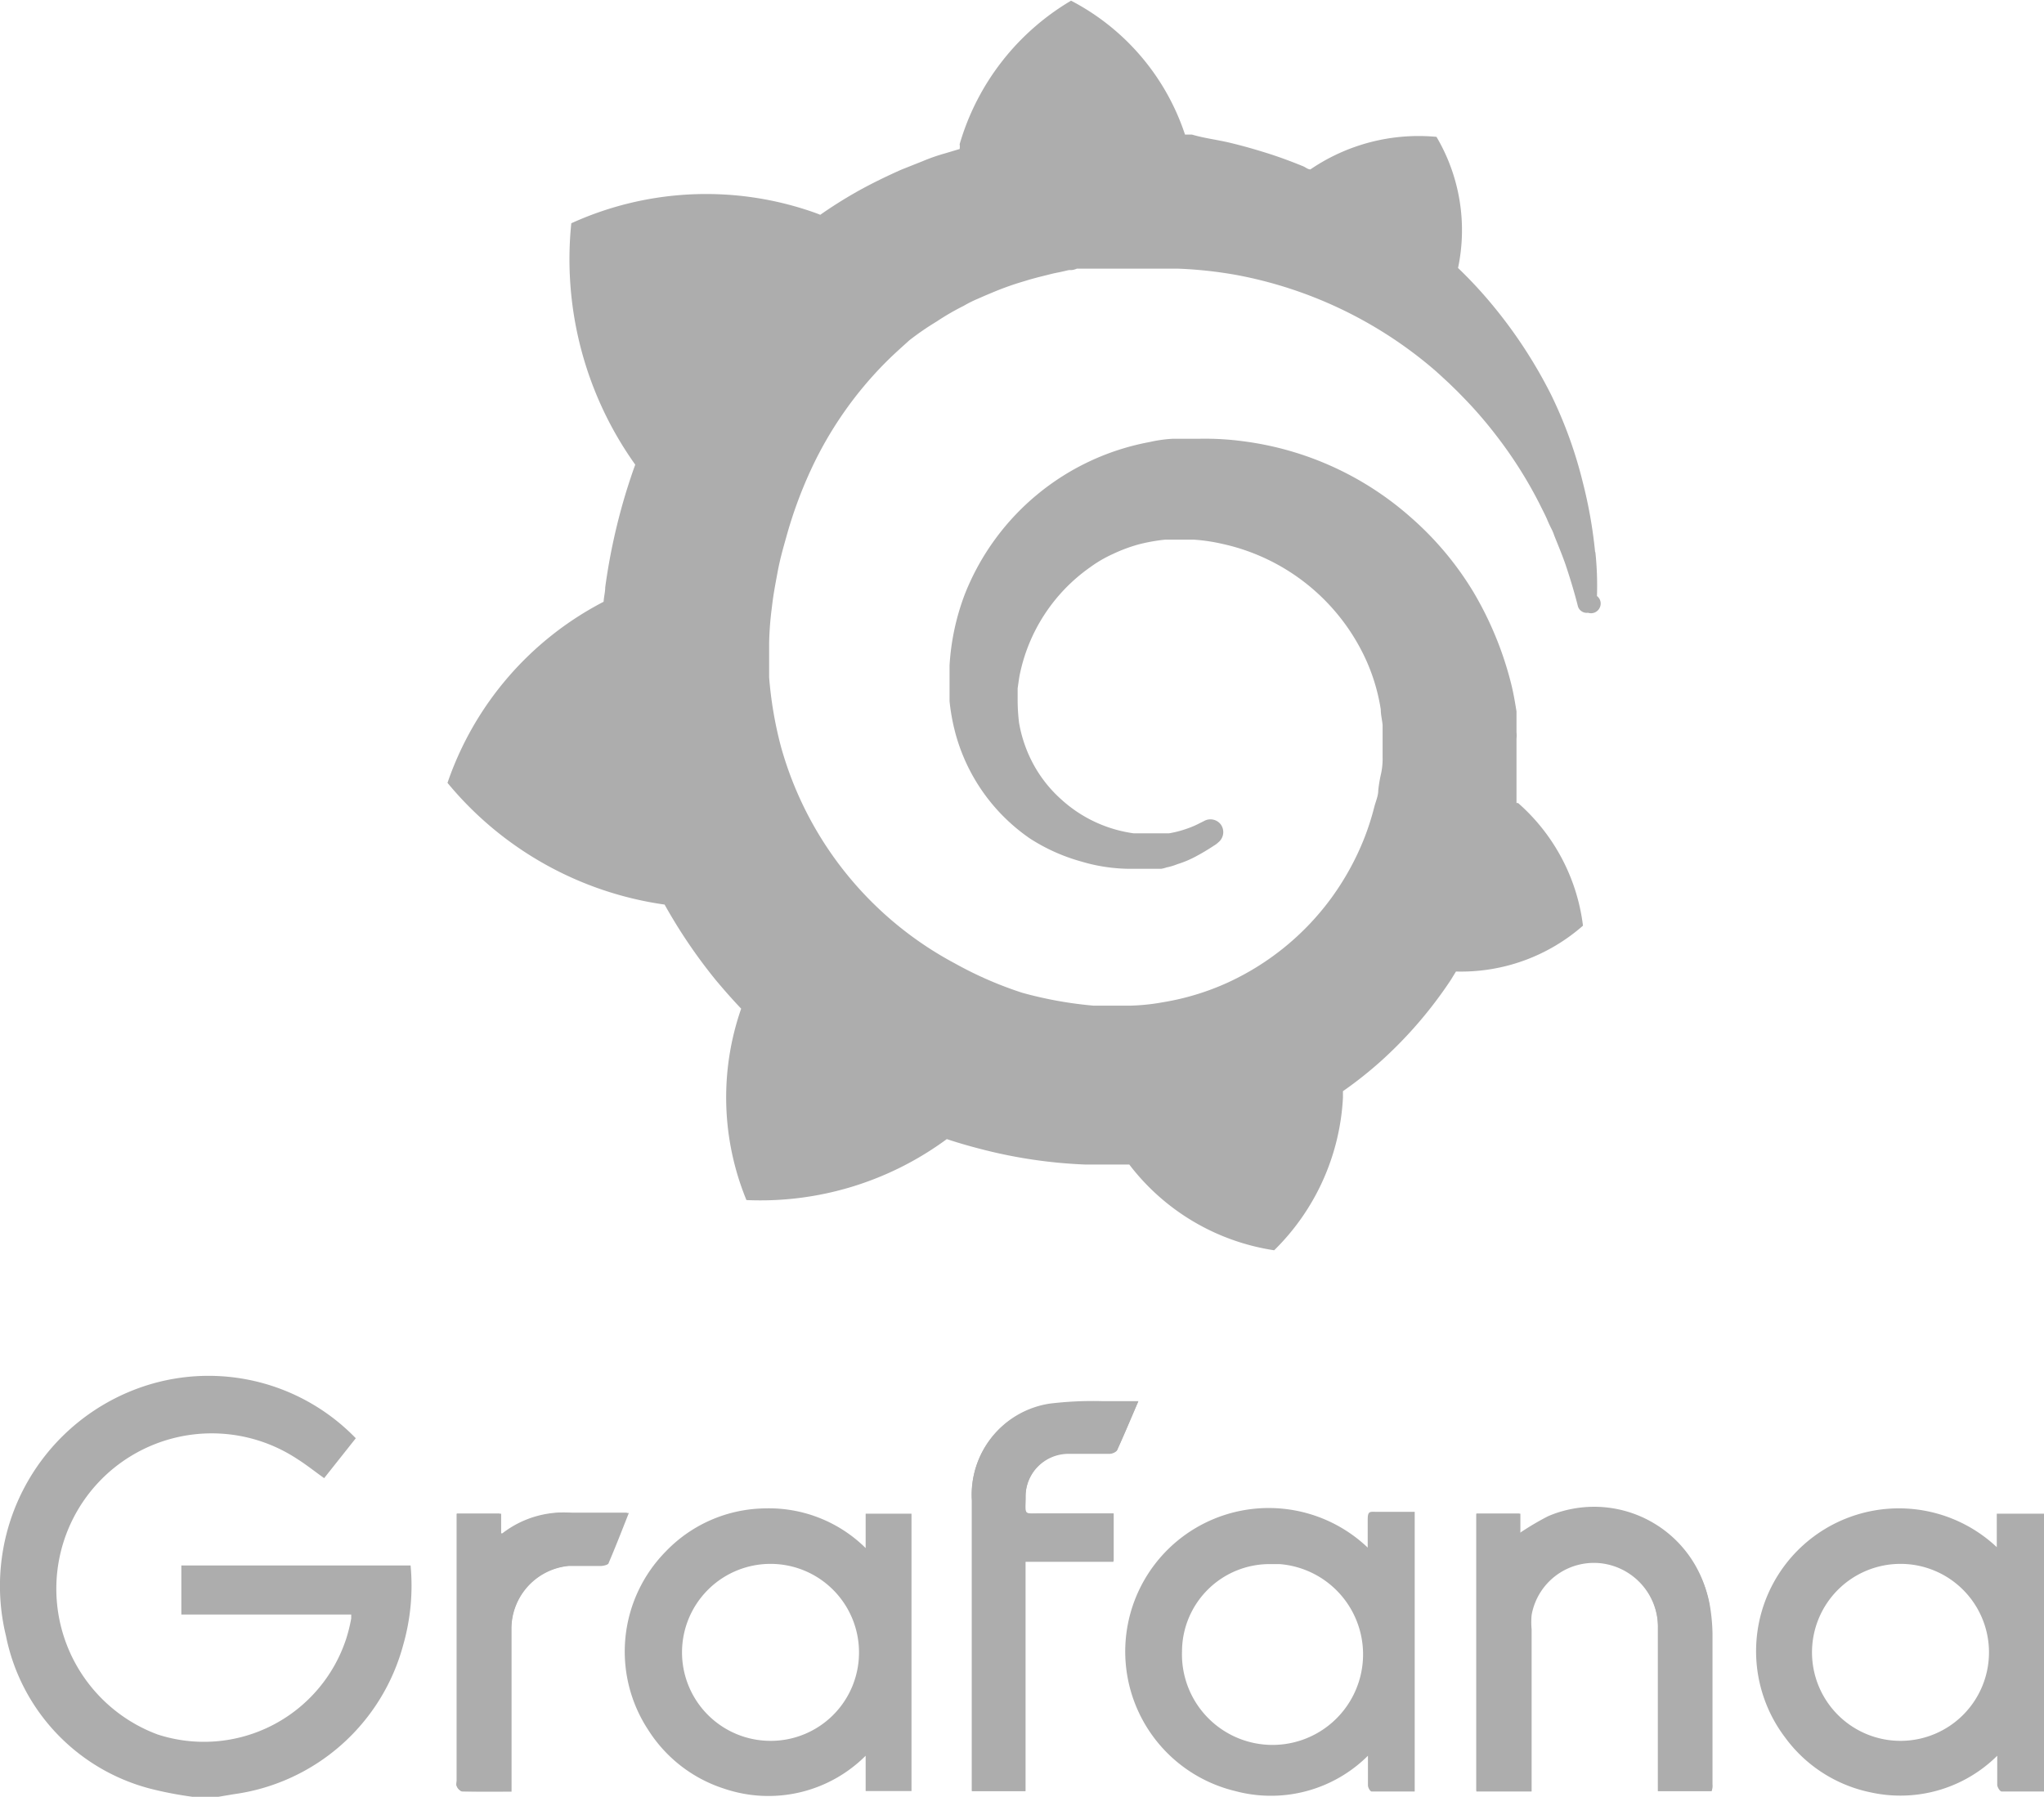 <svg id="Layer_1" data-name="Layer 1" xmlns="http://www.w3.org/2000/svg" viewBox="0 0 89.16 78.38"><defs><style>.cls-1{fill:#adadad;}</style></defs><path class="cls-1" d="M74.67,78.1v-7a8.07,8.07,0,0,0-.13-1.3,5.09,5.09,0,0,0-6-4,4.94,4.94,0,0,0-1,.31,12.07,12.07,0,0,0-1.25.74V66H64.41V78.09h2.37V71a3.31,3.31,0,0,1,0-.63,2.76,2.76,0,0,1,3.07-2.25A2.81,2.81,0,0,1,72.33,71V78.1Z" transform="translate(-0.01 0.03)"/><path class="cls-1" d="M44.74,78.1v-10h3.84V66H45.44c-.82,0-.71.11-.7-.71a1.88,1.88,0,0,1,1.86-1.9h1.82a.48.48,0,0,0,.3-.13c.32-.7.61-1.4.93-2.14h-1.6a15.62,15.62,0,0,0-2.27.11,4,4,0,0,0-3.38,4.2V78.1Z" transform="translate(-0.01 0.03)"/><path class="cls-1" d="M22.31,78.12V71a2.76,2.76,0,0,1,2.5-2.73h1.37c.11,0,.27-.06.3-.13.3-.7.58-1.42.88-2.18H24.92a4.35,4.35,0,0,0-3,.9h-.12V66H19.93V77.88a.35.35,0,0,0,.24.23C20.87,78.13,21.56,78.12,22.31,78.12Z" transform="translate(-0.01 0.03)"/><path class="cls-1" d="M8.4,78.35A16.34,16.34,0,0,1,6.58,78,8.64,8.64,0,0,1,.27,71.33,9.18,9.18,0,0,1,6.42,60.4a8.94,8.94,0,0,1,9.11,2.31l-1.38,1.74c-.41-.29-.77-.58-1.15-.82a6.78,6.78,0,1,0-6.12,12,6.53,6.53,0,0,0,8.23-4.17,6.8,6.8,0,0,0,.22-.89V70.4H7.92V68.26h10a9.4,9.4,0,0,1-.32,3.46,8.9,8.9,0,0,1-7.41,6.52l-.65.11Z" transform="translate(-0.01 0.03)"/><path class="cls-1" d="M59.67,67.48v-1.2c0-.37.06-.37.35-.36h1.7v12.2H59.84c-.06,0-.16-.17-.16-.27V76.56a6,6,0,0,1-5.79,1.54,6.26,6.26,0,1,1,5.78-10.62ZM51.57,72a3.95,3.95,0,1,0,4.26-3.8h-.38A3.82,3.82,0,0,0,51.57,72Z" transform="translate(-0.01 0.03)"/><path class="cls-1" d="M87.11,67.46V66h2.06V78.12H87.32c-.07,0-.18-.18-.19-.28V76.56a6,6,0,0,1-5.51,1.6,6.16,6.16,0,0,1-3.76-2.42,6.23,6.23,0,0,1,9.26-8.27Zm-4.21.73A3.86,3.86,0,1,0,86.77,72v0A3.86,3.86,0,0,0,82.9,68.19Z" transform="translate(-0.01 0.03)"/><path class="cls-1" d="M37.77,67.5V66h2V78.1h-2V76.56A6,6,0,0,1,31.61,78a6.14,6.14,0,0,1-3.32-2.56,6.22,6.22,0,0,1,.77-7.8,6.1,6.1,0,0,1,4.29-1.87A6,6,0,0,1,37.77,67.5Zm-.29,4.57a3.86,3.86,0,1,0-3.88,3.84h.07A3.85,3.85,0,0,0,37.48,72.07Z" transform="translate(-0.01 0.03)"/><path class="cls-1" d="M74.67,78.1H72.33V71a2.81,2.81,0,0,0-2.44-2.83,2.76,2.76,0,0,0-3.07,2.25,3.31,3.31,0,0,0,0,.63v7.07H64.41V66h1.92v1a12.07,12.07,0,0,1,1.25-.74,5.09,5.09,0,0,1,6.69,2.66,4.94,4.94,0,0,1,.31,1,8.07,8.07,0,0,1,.13,1.3v6.59A.59.59,0,0,1,74.67,78.1Z" transform="translate(-0.01 0.03)"/><path class="cls-1" d="M44.74,78.1H42.41V65.4a4,4,0,0,1,3.38-4.2,15.62,15.62,0,0,1,2.27-.11h1.61c-.32.74-.61,1.44-.93,2.14a.48.48,0,0,1-.3.13H46.69a1.88,1.88,0,0,0-1.94,1.82v.1c0,.82-.12.7.7.71h3.14v2.06H44.74Z" transform="translate(-0.01 0.03)"/><path class="cls-1" d="M22.31,78.12H20.18c-.09,0-.18-.14-.24-.23s0-.17,0-.26V66h1.93v.87H22a4.35,4.35,0,0,1,3-.9h2.44c-.3.76-.58,1.48-.88,2.18,0,.07-.19.12-.3.13H24.83A2.76,2.76,0,0,0,22.32,71v7.15Z" transform="translate(-0.01 0.03)"/><path class="cls-1" d="M69.59,24.06A20.18,20.18,0,0,0,69.05,21a19.06,19.06,0,0,0-1.38-3.81,20.78,20.78,0,0,0-2.63-4,18.88,18.88,0,0,0-1.43-1.53,8,8,0,0,0-.94-5.72,8.38,8.38,0,0,0-5.5,1.42c-.12,0-.23-.11-.35-.15-.49-.2-1-.39-1.54-.56s-1.07-.32-1.61-.45S52.54,6,52,5.84h-.3A10.18,10.18,0,0,0,46.73,0a10.76,10.76,0,0,0-4.86,6.26.71.71,0,0,1,0,.21l-.67.2a8.07,8.07,0,0,0-.94.33l-.93.37c-.61.27-1.23.57-1.83.9a19.7,19.7,0,0,0-1.71,1.07l-.15-.06a14.19,14.19,0,0,0-10.71.43,15.43,15.43,0,0,0,2.79,10.53c-.14.38-.26.75-.38,1.13a26.49,26.49,0,0,0-.93,4.22c0,.21-.06.42-.07.63a14,14,0,0,0-6.81,7.9A15,15,0,0,0,29,39.43h0a22.92,22.92,0,0,0,2.23,3.29c.36.43.72.84,1.11,1.25a11.78,11.78,0,0,0,.23,8.35,13.7,13.7,0,0,0,8.74-2.66c.48.16,1,.31,1.47.43a21.38,21.38,0,0,0,4.57.68h1.92a9.79,9.79,0,0,0,6.32,3.74,10.06,10.06,0,0,0,3-6.66v-.28a17.29,17.29,0,0,0,1.71-1.36,18.57,18.57,0,0,0,3-3.5l.22-.36a8.06,8.06,0,0,0,5.54-2A8.5,8.5,0,0,0,66.23,35h0l-.07,0v-2.8a1.41,1.41,0,0,0,0-.29V31c-.06-.37-.12-.73-.21-1.11a15,15,0,0,0-1.66-4.08,13.75,13.75,0,0,0-2.75-3.28,13.65,13.65,0,0,0-7.29-3.31,12.55,12.55,0,0,0-1.94-.11H51.17a5.87,5.87,0,0,0-1,.14,10.78,10.78,0,0,0-8.07,6.63A10.42,10.42,0,0,0,41.43,29v1.56a8.86,8.86,0,0,0,.29,1.52,8.15,8.15,0,0,0,3.22,4.47,8.13,8.13,0,0,0,2.23,1,7.53,7.53,0,0,0,2.21.32h1.27a1.05,1.05,0,0,0,.24-.06,2.54,2.54,0,0,0,.47-.14,4.52,4.52,0,0,0,.85-.36q.39-.21.75-.45a1,1,0,0,0,.2-.15.57.57,0,0,0,.09-.79h0a.57.57,0,0,0-.71-.14l-.18.09a4,4,0,0,1-.64.27,4.35,4.35,0,0,1-.71.18H49.45a5.88,5.88,0,0,1-3.15-1.48,5.7,5.7,0,0,1-1.19-1.49,5.89,5.89,0,0,1-.65-1.86,8.39,8.39,0,0,1-.06-1V30s.05-.36.08-.54a7.59,7.59,0,0,1,3.09-4.75,5.54,5.54,0,0,1,1-.58,6.9,6.9,0,0,1,1.1-.41,7.76,7.76,0,0,1,1.17-.21h1.23a7.91,7.91,0,0,1,1.28.19,9,9,0,0,1,6.07,4.69,8.34,8.34,0,0,1,.82,2.53c0,.23.06.46.08.68V33a3.08,3.08,0,0,1-.07.73,6,6,0,0,0-.12.72c0,.24-.11.48-.17.71a11.41,11.41,0,0,1-.45,1.4,11.82,11.82,0,0,1-1.41,2.56,11.59,11.59,0,0,1-4.53,3.71,11.16,11.16,0,0,1-2.83.86,9.16,9.16,0,0,1-1.47.15h-.75c-.27,0-.53,0-.8,0a17.34,17.34,0,0,1-3.11-.56A16.42,16.42,0,0,1,41.67,42a15.38,15.38,0,0,1-7.6-9.48,17,17,0,0,1-.51-3V28a14,14,0,0,1,.12-1.54c.06-.54.15-1,.25-1.54s.23-1,.38-1.53a19,19,0,0,1,1.06-2.9,16.42,16.42,0,0,1,3.3-4.74c.33-.33.67-.63,1-.93A12,12,0,0,1,40.86,14a10.83,10.83,0,0,1,1.19-.69,5.12,5.12,0,0,1,.62-.31l.32-.14.31-.13a12.81,12.81,0,0,1,1.31-.47l.33-.1.33-.09.68-.17.34-.07.35-.08a.68.68,0,0,0,.34-.06h4.43a18.39,18.39,0,0,1,2.56.28,18.45,18.45,0,0,1,8.45,4l.21.18.2.18.39.36.37.36.36.37a18.24,18.24,0,0,1,1.29,1.5,18.8,18.8,0,0,1,1.91,3l.09.18.09.18c.06.12.12.24.17.36s.1.23.16.35a2.17,2.17,0,0,1,.15.35c.18.45.36.88.5,1.29.22.66.39,1.24.52,1.75a.4.4,0,0,0,.45.32.42.42,0,0,0,.53-.27.41.41,0,0,0-.14-.46,13.7,13.7,0,0,0-.07-1.92Z" transform="translate(-0.01 0.03)"/></svg>